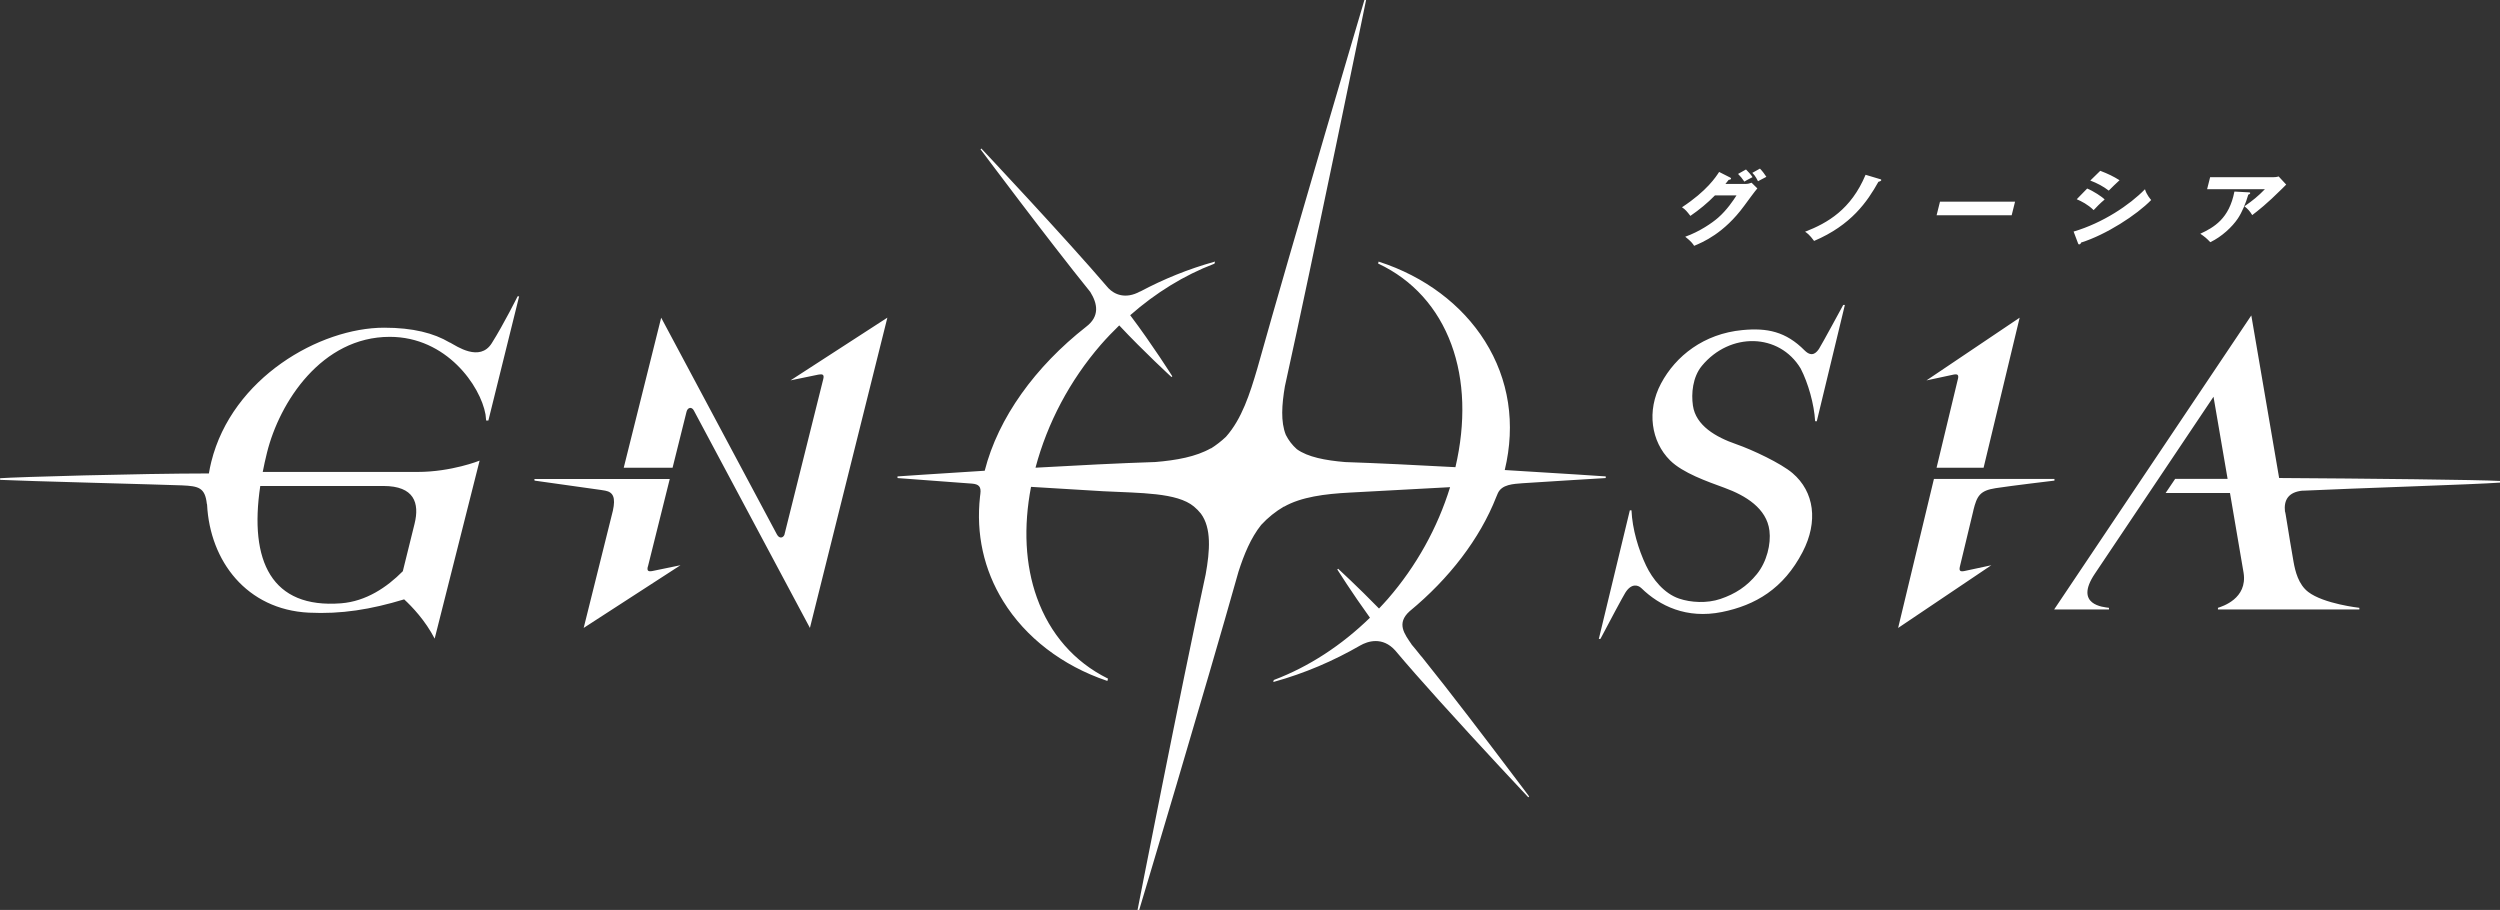 <?xml version="1.0" encoding="UTF-8"?>
<svg id="_レイヤー_2" data-name="レイヤー 2" xmlns="http://www.w3.org/2000/svg" viewBox="0 0 576.82 209.95">
  <rect x="0" y="0" width="576.82" height="209.95" fill="#333333" stroke="none"/>
  <defs>
    <style>
      .cls-1 {
        fill: #fff;
      }
    </style>
  </defs>
  <g id="_ロゴ" data-name="ロゴ">
    <path class="cls-1" d="M405.62,41.81c-.09-.18-.6-1.27-1.31-1.93l1.76-.98c.51.52,1.15,1.36,1.48,1.9-.3.17-1.65.87-1.93,1.01ZM390.02,49.81c2.04-1.4,3.95-2.97,5.66-4.72h4.98c-.72,1.12-2.19,3.35-4.26,5.16-1.33,1.16-4.24,3.19-7.57,4.37,1.4,1.09,1.81,1.7,2.05,2.1,1.96-.81,6.89-2.86,11.55-9.23.69-.94,2.54-3.47,3.04-4.02l-1.33-1.31c-.43.15-.83.28-1.48.28h-4.56c.19-.22.29-.37.75-.94.2-.02.5-.07.54-.26.04-.15-.12-.24-.19-.28l-2.55-1.29c-.72,1.11-2.78,4.35-8.57,8.15.82.55,1.12.94,1.94,1.99ZM404.36,40.87c-.36-.55-.86-1.12-1.51-1.77l-1.83,1.03c.57.57.88.96,1.45,1.77.45-.28.59-.35,1.89-1.03ZM433.78,41.33l-3.34-1c-3.36,8.02-8.78,11.13-13.96,13.14.41.26,1,.65,2.08,2.12,8.58-3.65,12.29-9.07,14.84-13.64.19-.05.61-.15.67-.39.04-.15-.24-.22-.3-.24ZM464.93,46.53h-17.32l-.78,3.13h17.32l.78-3.13ZM479.72,56.39c.3,0,.42-.31.44-.42,5.78-1.82,12.81-6.36,16.18-9.82-.12-.15-1.09-1.22-1.43-2.49-3.51,3.61-9.71,7.78-16.47,9.77l1.03,2.73c.03.06.1.24.24.24ZM489.05,41.59c-1.48-.92-2.6-1.46-4.46-2.18l-2.3,2.25c1.57.59,3.01,1.35,4.26,2.32.38-.39,1.96-1.95,2.49-2.4ZM485.6,46.03c-.55-.61-2.64-1.97-4.03-2.53l-2.41,2.47c1.1.48,2.54,1.18,3.9,2.51.39-.44,1.62-1.71,2.54-2.45ZM509.97,55.88c2.64-1.24,5.09-3.56,6.36-5.46.95-1.42,1.83-3.48,2.41-5.51.11-.04.39-.13.44-.31.05-.2-.17-.22-.3-.22l-3.34-.18c-1.2,6.25-4.71,8.26-7.87,9.73,1.01.68,1.53,1.12,2.3,1.95ZM517.86,47.6c.82.64,1.28,1.18,1.79,2.03,1.28-.98,3.37-2.58,6.88-6.08.61-.61.69-.7.96-.96l-1.74-1.88c-.52.17-1.02.17-1.16.17h-14.65l-.7,2.78h13.33c-1.6,1.64-2.7,2.53-4.71,3.94ZM149.49,130.73l5.04-20.21h0s0,0,0,0h0s-11.27,0-11.27,0h0s-19.93,0-19.93,0l-.04.21h.04v.16l15.36,2.16s.24.03.97.16c1.83.35,2.41,1.59,1.75,4.61l-6.74,27.06,22.34-14.47-6.49,1.34c-.94.17-1.3-.02-1.05-1.03ZM188.9,86.43c.94-.17,1.3.02,1.05,1.03l-8.97,35.94c-.29.7-1.15.98-1.73-.1l-26.7-50-8.64,34.62h11.27l3.22-12.92c.26-1.03,1.2-1.2,1.68-.3l26.79,50.18,17.87-71.59-22.34,14.47,6.49-1.34ZM451.74,87.46l-4.92,20.46h10.85l8.32-34.62-21.5,14.47,6.25-1.34c.9-.17,1.25.02,1.01,1.03ZM455.31,117.74c.83-3.34,1.52-4.55,5.16-5.11,3.63-.56,13.55-1.74,13.55-1.74v-.38h-27.81s0,0,0,0h0,0s-8.26,34.38-8.26,34.38l21.5-14.47-6.24,1.34c-.9.17-1.25-.02-1.01-1.03l3.12-12.98ZM531.29,113.22c11.92-.57,39.8-1.44,45.53-1.87v-.38c-4.64-.27-31.24-.56-50.96-.68l-6.42-37.51-45.49,67.84h0s0,0,0,0h0s12.65,0,12.65,0v-.38c-1.21-.16-8.12-.62-3.27-7.85,1.35-2.02,27.39-40.85,27.39-40.85l3.25,18.95h-12.1l-2.2,3.26h14.85s3.02,17.65,3.14,18.42c.93,5.96-4.93,7.75-5.92,8.07v.38h32.63v-.38s-8.23-.91-11.81-3.67c-2.25-1.73-2.99-4.76-3.38-6.97-1.17-6.58-1.96-12.25-1.97-11.5-.32-2.72.76-4.58,4.1-4.9ZM327.96,151.48c-1-1.26-1.79-2.23-2.31-2.83l.04.02c-1.65-2.41-3.55-4.84-.46-7.63,9.13-7.53,16.2-16.69,20-26.38.15-.38.33-.78.33-.78.91-2.15,3.64-2.22,5.79-2.39,2.08-.16,19.14-1.19,19.14-1.19v-.38s-10.27-.7-23.3-1.47c2.55-10.63.98-20.9-4.57-29.73-5.29-8.43-13.96-14.94-24.41-18.32l-.13-.04-.11.45.09.04c7.89,3.72,13.71,10.17,16.82,18.64,3.03,8.24,3.33,18.01.93,28.3-8.85-.48-17.96-.93-25.45-1.18-4.55-.38-8.63-1.15-11.14-2.97-1.06-.94-1.9-2.03-2.54-3.3-1.22-3.02-.93-7.01-.22-11.2,6.4-28.94,18.74-89.17,18.74-89.17h-.38s-16.3,54.97-24.74,85.11c-1.69,5.74-3.55,11.59-7.22,15.7-1.09,1.03-2.25,1.93-3.52,2.73l.04-.08c-3.41,1.95-7.96,2.77-12.8,3.17-8.09.26-18.14.77-27.66,1.31,2.74-10.32,7.92-20.11,15.07-28.37,1.36-1.56,2.79-3.04,4.25-4.46,5.68,6.07,12.05,11.91,12.05,11.91l.2-.17s-4.57-7.26-9.72-14.09c5.87-5.16,12.43-9.22,19.38-11.87l.06-.02.13-.49-.21.06c-5.95,1.66-11.67,3.99-17.04,6.85v-.03c-3.47,1.92-6.02.65-7.36-.75-9.96-11.66-29.3-32.21-29.3-32.21l-.2.17s15.73,21.06,25.33,32.92c1.69,2.72,2.22,5.63-.97,8.04h0c-11.68,9.16-20.27,20.95-23.39,33.21-11.46.71-20.12,1.31-20.12,1.31v.38l14.33,1.07c.66.04,2.1.14,2.85.21,1.51.13,2.17.64,1.94,2.35,0,0-.05.43-.08.64-.95,8.6.85,16.86,5.35,24.14,5.16,8.37,13.66,14.89,23.91,18.36l.13.04.14-.54-.09-.04c-7.67-3.81-13.32-10.27-16.32-18.66-2.69-7.51-3.13-16.29-1.35-25.54l16.67,1.01c8.54.44,17,.27,20.92,3.53.6.5,1.13,1.04,1.6,1.63,2.47,3.34,2.09,8.56,1.1,14.04-5.88,27.08-15.71,77.4-15.71,77.4h.38s15.35-51.14,22.91-78.05c1.28-3.97,2.83-7.77,5.23-10.78,1.57-1.7,3.3-3.09,5.28-4.25l-.03.06c3.97-2.27,9.46-2.97,15.19-3.27.56-.02,11.12-.59,23.15-1.25-2.89,9.38-7.81,18.24-14.38,25.8-.66.76-1.34,1.47-2.02,2.2-4.86-4.98-9.43-9.18-9.43-9.18l-.2.17s3.35,5.32,7.54,11.13c-6.54,6.37-14.08,11.3-22.13,14.35l-.06.02-.12.47.21-.06c7-1.94,13.69-4.81,19.85-8.37h0c1.7-.98,5.14-2.14,8.11,1.18.01.01.02.02.03.04,2.66,3.17,6.25,7.24,10.04,11.45,9.69,10.76,20.63,22.38,20.6,22.35l.2-.17c.1.09-1.53-2.08-4.04-5.38-5.18-6.87-14.27-18.84-20.81-26.95ZM419.74,80.42c-.5.74-1.56,2.24-3.37.43-4.34-4.37-8.65-5.24-14.37-4.69-8.87.85-15.37,5.96-18.76,12.33-3.36,6.3-2.27,13.4,2.09,17.73,2.92,2.9,8.54,4.86,12.58,6.34,4.89,1.79,9.72,4.74,10.35,9.88.38,3.07-.6,7.19-2.91,10.03-2.31,2.84-4.97,4.56-8.39,5.72-3.12,1.06-6.85.84-9.55-.08-3.47-1.18-6.13-4.5-7.62-7.63-1.76-3.71-3.17-8.39-3.36-12.74h-.38c-2.39,9.9-4.77,19.79-7.16,29.69l.38-.03c1.99-3.8,5.2-9.79,5.72-10.62,1.35-2.18,2.87-1.9,3.73-1.07,4.19,4.09,10.43,7.14,18.57,5.5,7.71-1.56,14.22-5.36,18.63-13.87,3.62-6.98,2.71-13.88-2.34-18.18-2.66-2.27-9.25-5.38-13-6.68-4.68-1.62-9.32-4.28-9.98-8.91-.4-2.77-.07-6.56,2.06-9.15,6.48-7.84,17.87-7.61,22.81.62,1.73,3.36,3.1,8.2,3.33,12.14l.38.02c2.16-8.95,4.32-17.89,6.48-26.84h-.38s-5.05,9.32-5.55,10.06ZM119.4,68.37h.38l-7.1,28.66h-.51l-.15-1.42c-1.16-6.56-8.99-17.89-22.09-17.89-15.69,0-25.43,15.02-28.33,26.73-.38,1.52-.7,2.99-.98,4.44h35.72c7.83,0,14.32-2.61,14.32-2.61,0,0-9.52,37.63-10.37,41.07-2.18-4.21-5.22-7.38-7.04-9.06-7.72,2.34-14.52,3.44-22.01,3.07-14.31-.72-22.8-11.88-23.46-24.93-.02-.08-.05-.14-.06-.22-.42-3.69-1.87-4.05-5.73-4.22-3.38-.15-37.27-1.02-41.97-1.27v-.38c3.75-.28,32.03-1.09,48.18-1.1.15-.89.32-1.78.55-2.68,4.81-19.41,25.07-30.95,39.88-30.95,6.64,0,11.48,1.25,15.11,3.41.04,0,.09.02.17.06,1.42.77,6.78,4.5,9.54.13,2.78-4.4,5.98-10.84,5.98-10.84ZM60.05,112.14c-2.59,17.36,2.6,28.31,18.64,27.06,5.78-.45,10.58-3.7,14.25-7.4l2.71-10.95c1.19-4.81-.08-8.72-7.19-8.72h-28.41Z"/>
  </g>
</svg>